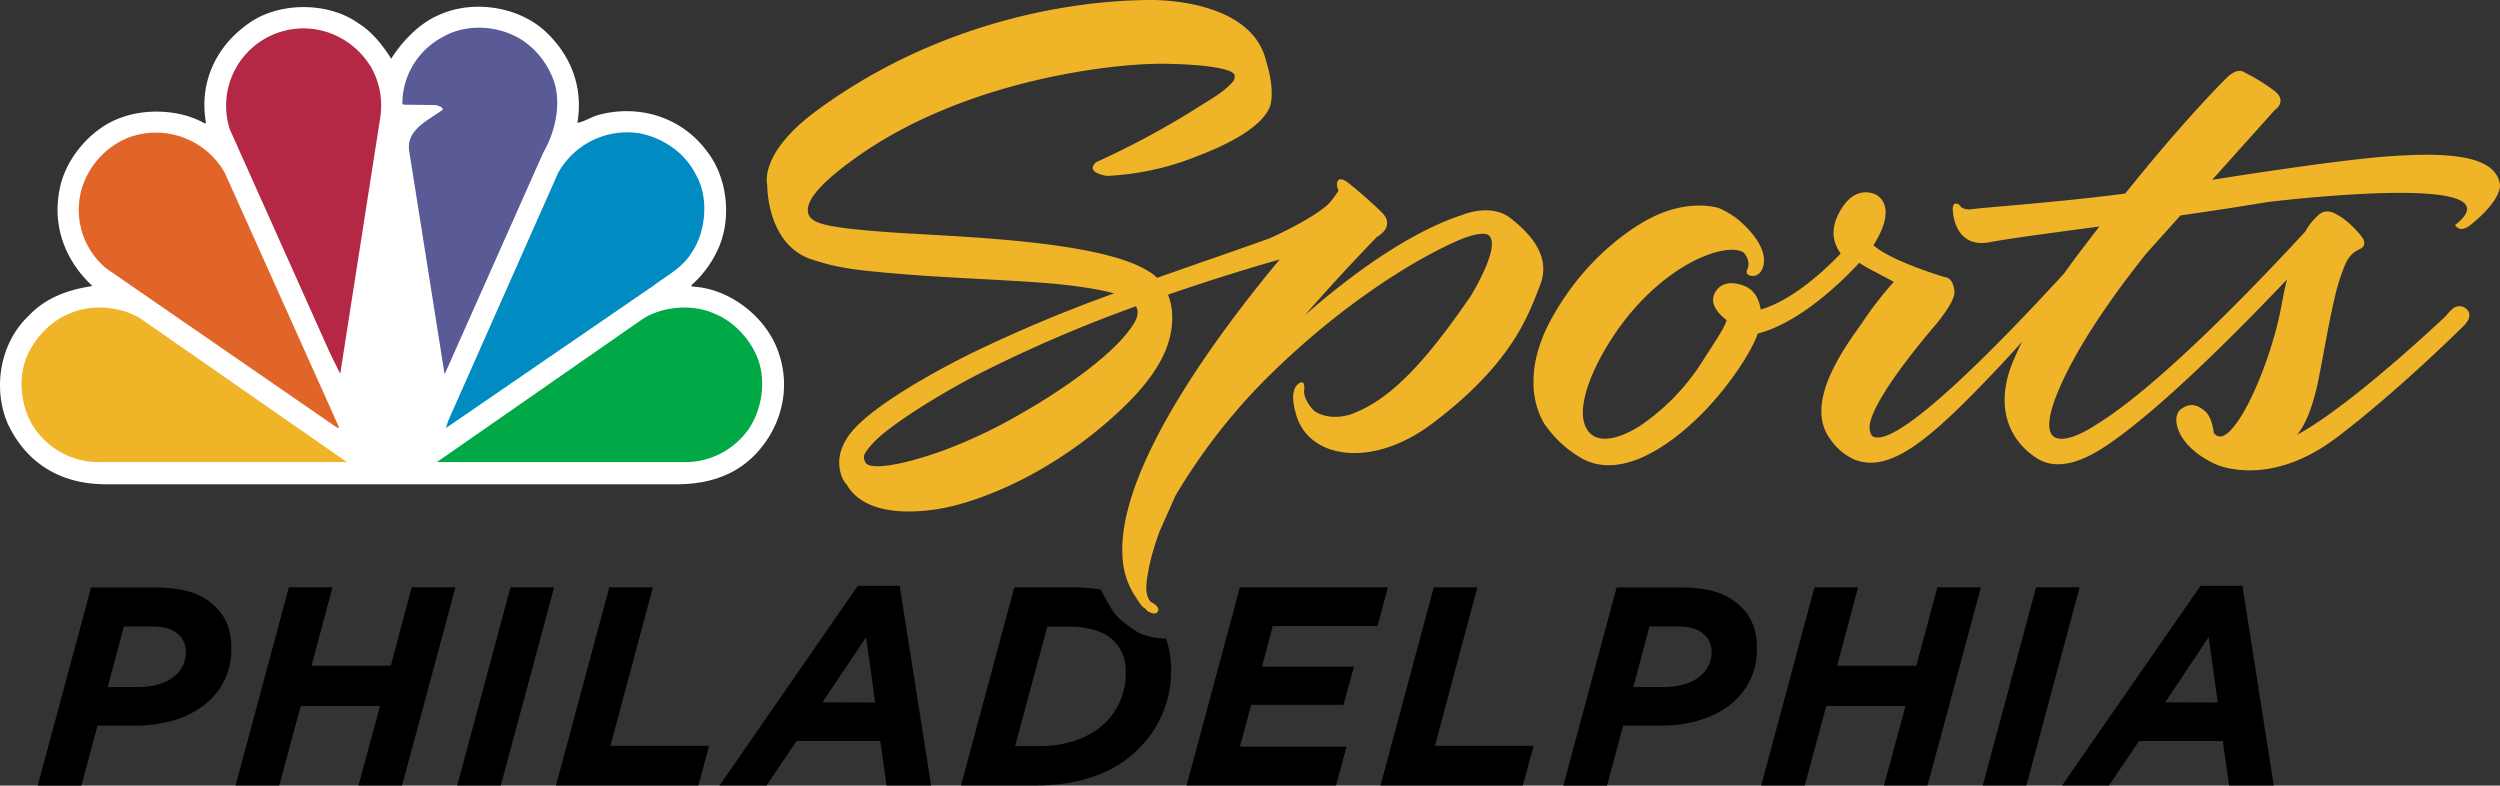 <?xml version="1.0" encoding="UTF-8" standalone="no"?>
<svg
   viewBox="0 0 750.458 235.824"
   version="1.1"
   id="svg450"
   sodipodi:docname="NBC Sports Philadelphia Gold.svg"
   width="750.458"
   height="235.824"
   inkscape:version="1.2 (dc2aedaf03, 2022-05-15)"
   xmlns:inkscape="http://www.inkscape.org/namespaces/inkscape"
   xmlns:sodipodi="http://sodipodi.sourceforge.net/DTD/sodipodi-0.dtd"
   xmlns="http://www.w3.org/2000/svg"
   xmlns:svg="http://www.w3.org/2000/svg">
  <rect x="0" y="0" width="750.458" height="235.824" fill="#333333" stroke="none"/>
  <sodipodi:namedview
     id="namedview452"
     pagecolor="#ffffff"
     bordercolor="#999999"
     borderopacity="1"
     inkscape:showpageshadow="0"
     inkscape:pageopacity="0"
     inkscape:pagecheckerboard="0"
     inkscape:deskcolor="#d1d1d1"
     showgrid="false"
     inkscape:zoom="0.87415383"
     inkscape:cx="376.93595"
     inkscape:cy="119.54418"
     inkscape:current-layer="svg450" />
  <defs
     id="defs401">
    <style
       id="style399">.cls-1{fill:#fff;}.cls-2{fill:#5a5a96;}.cls-3{fill:#b42846;}.cls-4{fill:#008cc3;}.cls-5{fill:#e16428;}.cls-6{fill:#00a846;}.cls-7{fill:#f0b428;}</style>
  </defs>
  <title
     id="title403">Asset 2</title>
  <g
     id="g1274">
    <path
       class="cls-1"
       d="m 64.879,182.344 c -4.33,-4.38 -10.19,-6 -18.69,-6 h -18.86 l -16,59.48 h 13.11 l 4.84,-18 h 11.3 c 9.44,0 17.59,-2.81 22.86,-8.08 a 20.74,20.74 0 0 0 6,-15.12 c 0.03,-5.23 -1.5,-9.22 -4.56,-12.28 z m -11.81,20 c -2.55,2.55 -6.62,3.91 -11.81,3.91 h -8.92 l 4.85,-18.19 h 8.49 c 3.91,0 6.37,0.85 8.16,2.64 a 6.8,6.8 0 0 1 1.95,4.93 9.07,9.07 0 0 1 -2.72,6.76 z"
       id="path405"
       style="fill:#000000;fill-opacity:1" />
    <path
       class="cls-1"
       d="m 123.589,176.304 -6.28,23.54 H 93.519 l 6.28,-23.54 h -13.08 l -16,59.48 h 13.11 l 6.46,-23.88 h 23.79 l -6.46,23.88 h 13.09 l 16,-59.48 z"
       id="path407"
       style="fill:#000000;fill-opacity:1" />
    <path
       class="cls-1"
       d="m 153.249,176.304 -16,59.48 h 13.09 l 16,-59.48 z"
       id="path409"
       style="fill:#000000;fill-opacity:1" />
    <path
       class="cls-1"
       d="m 183.239,223.884 12.76,-47.58 h -13.1 l -16,59.48 h 42.73 l 3.23,-11.9 z"
       id="path411"
       style="fill:#000000;fill-opacity:1" />
    <path
       class="cls-1"
       d="m 270.069,175.844 h -12.57 l -41.5,59.94 h 14.1 l 9,-13.34 h 25.15 l 1.87,13.34 h 13.38 z m -23.19,35 13.12,-19.58 2.72,19.62 z"
       id="path413"
       style="fill:#000000;fill-opacity:1" />
    <path
       class="cls-1"
       d="m 343.099,182.214 a 6.06,6.06 0 0 0 0.47,0.59 c 0,0 0.42,0.34 1,0.73 a 8.81,8.81 0 0 0 -1.47,-1.32 z m 6.88,9.47 a 20.35,20.35 0 0 1 -8.07,-1.7 c -1.11,-0.59 -5.61,-3.48 -7.61,-6.2 -1.14,-1.74 -2.71,-4.5 -3.9,-6.8 a 52.66,52.66 0 0 0 -8.58,-0.68 h -17.34 l -16,59.48 h 22.12 c 13.76,0 24,-3.82 31.18,-11 a 32.64,32.64 0 0 0 9.77,-23.45 28,28 0 0 0 -1.55,-9.65 z m -18,25.07 c -4.76,4.76 -12,7.22 -19.88,7.22 h -7.39 l 9.68,-35.86 h 6.38 c 6.71,0 11,1.7 13.67,4.34 a 12.83,12.83 0 0 1 3.49,9.43 20.81,20.81 0 0 1 -5.93,14.87 z"
       id="path415"
       style="fill:#000000;fill-opacity:1" />
    <path
       class="cls-1"
       d="m 413.489,187.944 3.15,-11.64 h -44.44 l -16,59.48 h 44.86 l 3.14,-11.64 h -32 l 3.4,-12.58 h 27.7 l 3.14,-11.47 h -27.61 l 3.22,-12.15 z"
       id="path417"
       style="fill:#000000;fill-opacity:1" />
    <path
       class="cls-1"
       d="m 430.739,223.884 12.74,-47.58 h -13.08 l -16,59.48 h 42.73 l 3.23,-11.9 z"
       id="path419"
       style="fill:#000000;fill-opacity:1" />
    <path
       class="cls-1"
       d="m 522.839,182.344 c -4.33,-4.38 -10.2,-6 -18.69,-6 h -18.86 l -16,59.48 h 13.11 l 4.84,-18 h 11.3 c 9.43,0 17.59,-2.81 22.86,-8.08 a 20.74,20.74 0 0 0 6,-15.12 c 0.03,-5.23 -1.5,-9.22 -4.56,-12.28 z m -11.81,20 c -2.55,2.55 -6.63,3.91 -11.81,3.91 h -8.92 l 4.84,-18.19 h 8.5 c 3.91,0 6.37,0.85 8.15,2.64 a 6.76,6.76 0 0 1 2,4.93 9.11,9.11 0 0 1 -2.79,6.76 z"
       id="path421"
       style="fill:#000000;fill-opacity:1" />
    <path
       class="cls-1"
       d="m 581.549,176.304 -6.29,23.54 h -23.79 l 6.29,-23.54 h -13.08 l -16,59.48 h 13.09 l 6.45,-23.88 h 23.78 l -6.45,23.88 h 13.08 l 16,-59.48 z"
       id="path423"
       style="fill:#000000;fill-opacity:1" />
    <path
       class="cls-1"
       d="m 611.199,176.304 -16,59.48 h 13.08 l 16,-59.48 z"
       id="path425"
       style="fill:#000000;fill-opacity:1" />
    <path
       class="cls-1"
       d="m 673.139,175.844 h -12.57 l -41.57,59.94 h 14.1 l 9,-13.34 h 25.15 l 1.87,13.34 h 13.42 z m -23.19,35 13.05,-19.58 2.72,19.62 z"
       id="path427"
       style="fill:#000000;fill-opacity:1" />
    <g
       id="PRIMARY_FC_NEG"
       transform="translate(-0.001,0.004)">
      <path
         class="cls-1"
         d="m 117.43,17.64 c 3.28,-5.29 8.65,-10.81 14.41,-13.18 10,-4.54 23.35,-2.59 31.48,4.61 7.88,7.13 11.87,16.86 10,27.8 1.92,-0.31 3.85,-1.56 5.95,-2.27 12.16,-3.41 25.12,0.29 32.93,10.8 5.89,7.46 7.42,19.08 3.89,28.1 a 32.17,32.17 0 0 1 -8.62,12.18 l 0.39,0.35 c 11.35,0.55 22.58,9.4 26,20.26 3.67,10.89 0.41,22.6 -7.61,30.61 -6.48,6.4 -14.91,8.64 -24.24,8.46 H 32.75 C 18.8,145.64 8.1,139.48 2.3,127.12 -2.24,116.49 0,103 8.53,94.86 c 5.3,-5.61 12,-7.91 19.23,-9 -8.17,-7.57 -12.14,-18 -9.84,-29.12 1.67,-9 9.35,-18.17 18.16,-21.33 7.79,-3 18.33,-2.48 25.45,1.68 l 0.3,-0.27 C 59.65,24.46 65.11,13.4 75.24,6.61 c 9.13,-6.12 23.62,-6 32.54,0.51 4,2.49 7.29,6.7 9.65,10.52 z"
         id="path429" />
      <path
         class="cls-2"
         d="m 165.4,22.21 c 3.62,7.35 1.53,17 -2.32,23.6 l -29.4,66.09 -0.24,0.33 -10.63,-67.08 C 122,38.7 128.87,36 132.93,32.9 c -0.18,-1 -1.3,-1 -1.93,-1.37 l -9.9,-0.11 -0.32,-0.33 a 22.68,22.68 0 0 1 12.15,-20 c 7.93,-4.58 19,-3.34 25.95,2.54 a 24.26,24.26 0 0 1 6.52,8.61 z"
         id="path431" />
      <path
         class="cls-3"
         d="M 111.27,19.92 A 23.61,23.61 0 0 1 114.19,35 l -12,76.81 a 0.18,0.18 0 0 1 -0.13,0.25 l -3.06,-6.2 -30,-67 a 23.21,23.21 0 0 1 31,-28.56 24.3,24.3 0 0 1 11.25,9.62 z"
         id="path433" />
      <path
         class="cls-4"
         d="m 208.81,52.29 c 4.09,6.9 3.18,17.31 -1.3,23.73 -2.81,4.46 -7.4,6.73 -11.25,9.66 L 134,128.39 h -0.14 l 0.69,-2.08 33,-74.43 A 23.73,23.73 0 0 1 191.88,40 c 6.84,1.26 13.67,5.7 16.93,12.29 z"
         id="path435" />
      <path
         class="cls-5"
         d="m 67.48,51.88 34.35,76.51 h -0.62 L 32,80.65 a 22.81,22.81 0 0 1 -7.52,-23.78 24,24 0 0 1 14,-15.54 23.71,23.71 0 0 1 29,10.55 z"
         id="path437" />
      <path
         class="cls-6"
         d="m 226.9,106.3 c 3.43,7.21 2,17.22 -2.84,23.41 a 23.29,23.29 0 0 1 -19.11,9 h -73.8 l 61.83,-43 c 6,-3.83 15.21,-4.58 21.8,-1.41 5.08,2 9.88,7 12.12,12 z"
         id="path439" />
      <path
         class="cls-7"
         d="m 8.4,106.3 c -3.47,7.21 -2.09,17.22 2.82,23.41 a 23.36,23.36 0 0 0 19.11,9 h 73.82 l -61.84,-43 c -6,-3.83 -15.19,-4.58 -21.8,-1.41 -5.07,2 -9.86,7 -12.11,12 z"
         id="path441" />
      <path
         class="cls-7"
         d="m 453.42,65.47 c -5.9,-4.59 -14.31,-1 -14.31,-1 -16.11,5.2 -33.61,18.08 -47.41,30.14 6.33,-7.26 13.51,-15.08 21.66,-23.53 0,0 5.82,-3 1.36,-7.4 -4.46,-4.4 -9.72,-8.58 -9.72,-8.58 0,0 -2.12,-1.87 -3.14,-1.1 -1.02,0.77 -0.26,2.8 -0.09,3.1 0.17,0.3 -2.63,3.78 -2.63,3.78 a 4.18,4.18 0 0 0 -0.47,0.47 c -4.67,4.12 -13.17,8.2 -17.46,10.15 -9.26,3.36 -21.11,7.39 -33.86,11.9 a 12.88,12.88 0 0 0 -2.63,-2 c -15.26,-9.6 -60.8,-10.4 -78.3,-11.73 -18.86,-1.4 -23.11,-2.63 -23.83,-5.77 -0.94,-4 5,-9.82 13.55,-16 33.05,-24.09 78.67,-29 93.46,-28.76 16.18,0.26 20.73,2.17 21,3.36 a 2.4,2.4 0 0 1 -0.5,2 c -2.64,3.06 -6.21,5 -10.07,7.44 a 251.91,251.91 0 0 1 -31,16.74 c -3.53,3.27 3.31,4.12 3.31,4.12 a 83,83 0 0 0 26.93,-5.87 c 17.59,-6.71 21.8,-12.78 22.31,-16.39 0.76,-5.7 -1.4,-11.64 -1.49,-12.15 C 375.6,-0.76 345.35,0 345.35,0 c -26.08,0.09 -65.21,7.57 -99.92,33 -17.8,13 -15.12,22.39 -15.12,22.39 0,0 -0.3,18.1 13.47,22.52 5.52,1.78 9.55,2.72 18.6,3.61 17.59,1.74 30.59,2 48.81,3.23 10.71,0.76 18.19,1.95 23.24,3.31 a 435.62,435.62 0 0 0 -43.58,18.35 c -11.69,5.86 -29.19,15.68 -35.43,23.49 -6.8,8.54 -1.66,15.51 -1.28,15.51 1.36,2.38 6.37,10.11 25.66,7.65 9.73,-1.24 21.11,-5.87 29.95,-10.67 a 128.52,128.52 0 0 0 27.61,-20.26 c 11.3,-10.92 14.49,-19.37 14.53,-26.68 a 18.78,18.78 0 0 0 -1.27,-7 c 13.63,-4.71 25.57,-8.32 33.52,-10.57 -18.82,22.6 -48.56,62.74 -47.2,88.78 a 23.53,23.53 0 0 0 4.06,12.66 27.83,27.83 0 0 0 2,2.85 8.81,8.81 0 0 1 1.49,1.32 c 0,0 0,0 0.08,0 0.94,0.55 2.25,1.1 2.93,0.17 1.11,-1.49 -2.16,-3.06 -2.16,-3.06 -0.94,-1.19 -1.53,-3.06 -1.11,-6.16 a 55.18,55.18 0 0 1 1.11,-6 71.39,71.39 0 0 1 2.84,-9.13 l 4.59,-10.33 v 0.09 c 0,0 0,-0.09 0,-0.13 a 179.64,179.64 0 0 1 27.15,-35.13 c 29.31,-29.1 55.44,-41.08 60.79,-42.78 3.87,-1.23 5.61,-0.94 6.24,-0.34 3.74,3.36 -5.56,18.35 -5.56,18.35 a 8,8 0 0 1 -0.51,0.68 c -16.78,24.51 -26.59,31.31 -35.39,34.67 -6.07,1.82 -9.77,-0.22 -10.92,-1 -2.12,-2 -3.31,-4.8 -3.1,-6.16 0.39,-2.59 -0.76,-2.51 -0.76,-2.51 -4.21,1.4 -1.87,8.8 -1.87,8.8 3.1,14 22.47,17.54 40.87,3.78 24.3,-18.18 29.1,-32.8 32.58,-41.63 3.48,-8.83 -3,-15.57 -8.87,-20.2 z M 340.63,96.65 c -6.11,10.66 -26.8,23.37 -33.73,27.27 a 150.87,150.87 0 0 1 -23.49,11.22 c -12,4.37 -22.73,6.37 -23.75,3.44 -0.38,-1.23 -1.19,-1.78 2.72,-5.9 4.55,-4.81 18.53,-13.77 31.44,-20.44 A 414.76,414.76 0 0 1 341,91.93 c 0.65,1.19 0.78,2.72 -0.37,4.72 z"
         id="path443" />
      <path
         class="cls-7"
         d="m 750.4,55.2 c -1.34,-8 -13.48,-9.87 -34.77,-8.17 -11.25,0.9 -32.5,3.91 -51.57,6.95 l 18.74,-20.9 c 0,0 4.08,-2.62 -0.11,-5.85 a 54,54 0 0 0 -8.75,-5.39 c 0,0 -1.87,-1.84 -5.14,1.16 -1.9,1.76 -13.95,14 -30.84,35.09 -18.81,2.51 -40.46,4 -46,4.69 0,0 -2.75,0.57 -3.82,-1.32 0,0 -2.44,-1.7 -1.87,2.38 0,0 0.6,10.83 11,8.86 5.91,-1.12 17.93,-2.7 32.94,-4.71 -2.54,3.31 -6.43,8.25 -10.57,14.06 -18.72,20.42 -50.46,53.24 -57.56,48.89 0,0 -1.56,-1.44 -0.47,-4.94 1.6,-5.22 7.63,-14.68 19.73,-28.87 0,0 5.57,-6.62 5.35,-9.55 -0.36,-4.48 -2.86,-4.38 -2.86,-4.38 0,0 -16.09,-4.76 -21.46,-9.58 2.24,-3.5 6.37,-11.31 1.11,-15 0,0 -6.77,-4.29 -11.73,5.89 -2,4.06 -1.82,8 0.79,11.58 -3.69,3.91 -13.88,13.88 -24,16.82 -0.58,-3.54 -2.08,-5.7 -4.34,-6.83 0,0 -5.59,-2.81 -8.63,0.69 -3.04,3.5 -0.34,7 2.76,9.34 -0.92,2.76 -3.48,6.39 -7.06,12 a 65.88,65.88 0 0 1 -18.67,19.52 c -2.76,1.89 -14.06,8.4 -17,-0.52 -1.62,-4.92 1.09,-14.43 8.06,-25.23 14.27,-22.25 34.34,-29.56 39.73,-26.08 0,0 2.54,2.52 1,5.29 0,0 -0.58,1.54 1.48,1.72 2.06,0.18 3.21,-1.6 3.55,-3.4 0.85,-4.72 -3.43,-10.13 -8.3,-14 a 29.1,29.1 0 0 0 -5.08,-2.93 c 0,0 -8.53,-3 -20.16,2.78 -3.54,1.74 -18.8,10.17 -29.88,29.92 -3.52,6.26 -5.74,13 -5.66,19.45 a 24.19,24.19 0 0 0 3.11,12.37 34.09,34.09 0 0 0 11.8,10.83 c 12.51,6.41 27.17,-5.76 32.89,-11 10.06,-9.21 17.75,-21.4 19.51,-26.7 13.18,-3.41 26.21,-16.61 30.46,-21.25 0.78,0.51 1.57,1 2.47,1.52 l 7.92,4.2 A 106.1,106.1 0 0 0 558.91,97 c -5.06,7.14 -17.62,24 -9.51,34.77 a 17.07,17.07 0 0 0 7.31,6.19 c 10.73,4.25 22.88,-6.29 41.7,-26.07 3,-3.13 5.85,-6.25 8.58,-9.31 -1.17,2.35 -2.25,4.72 -3.14,7 -4.38,11.43 -1.84,21.73 7.37,27.84 5.45,3.61 12.55,2 20.65,-3.36 16,-10.57 39.63,-34.35 54.64,-50.17 -0.54,2.17 -1.06,4.55 -1.53,7.22 -3.56,19.89 -15.61,45.37 -20.36,38.89 -0.09,1 -0.15,-4.42 -2.73,-6.59 -2.36,-2 -4.41,-2.47 -7,-0.75 -3.41,2.24 -1.71,10.59 8.78,16 a 19.22,19.22 0 0 0 6.51,2.1 c 5.7,1 17.25,1.06 30.87,-9.14 18.43,-13.85 38.38,-33.68 38.38,-33.68 0,0 4,-3.54 0.22,-5.72 a 3.24,3.24 0 0 0 -3.57,0.59 16.85,16.85 0 0 0 -1.89,2.06 c 0.27,-0.27 -27.95,26.62 -44.64,35.64 2.7,-3.3 4.38,-8.08 5.79,-13.72 1.18,-4.75 3.22,-17.54 5.37,-26.92 A 62,62 0 0 1 704,79.36 c 2,-4.57 4.84,-4.19 5.49,-5.52 0.46,-0.94 0.29,-1.8 -0.93,-3.29 a 33.17,33.17 0 0 0 -3.48,-3.61 c -1.32,-1.21 -4.09,-3.09 -5.56,-3.37 a 3.84,3.84 0 0 0 -3.2,0.68 18.32,18.32 0 0 0 -4.32,5.25 c -10.11,11 -43.27,46.42 -63.57,58.47 1.09,-0.65 -16.48,11.22 -12.76,-4.22 1.7,-7 8.75,-22.76 28.56,-47.59 l 10.3,-11.49 c 8.45,-1.21 17.25,-2.53 26,-4 0,0 77.4,-9.6 56.45,6.89 0,0 1.34,2.59 4.59,0 6.73,-5.34 9.24,-10 8.85,-12.44 z"
         id="path445" />
    </g>
  </g>
</svg>
